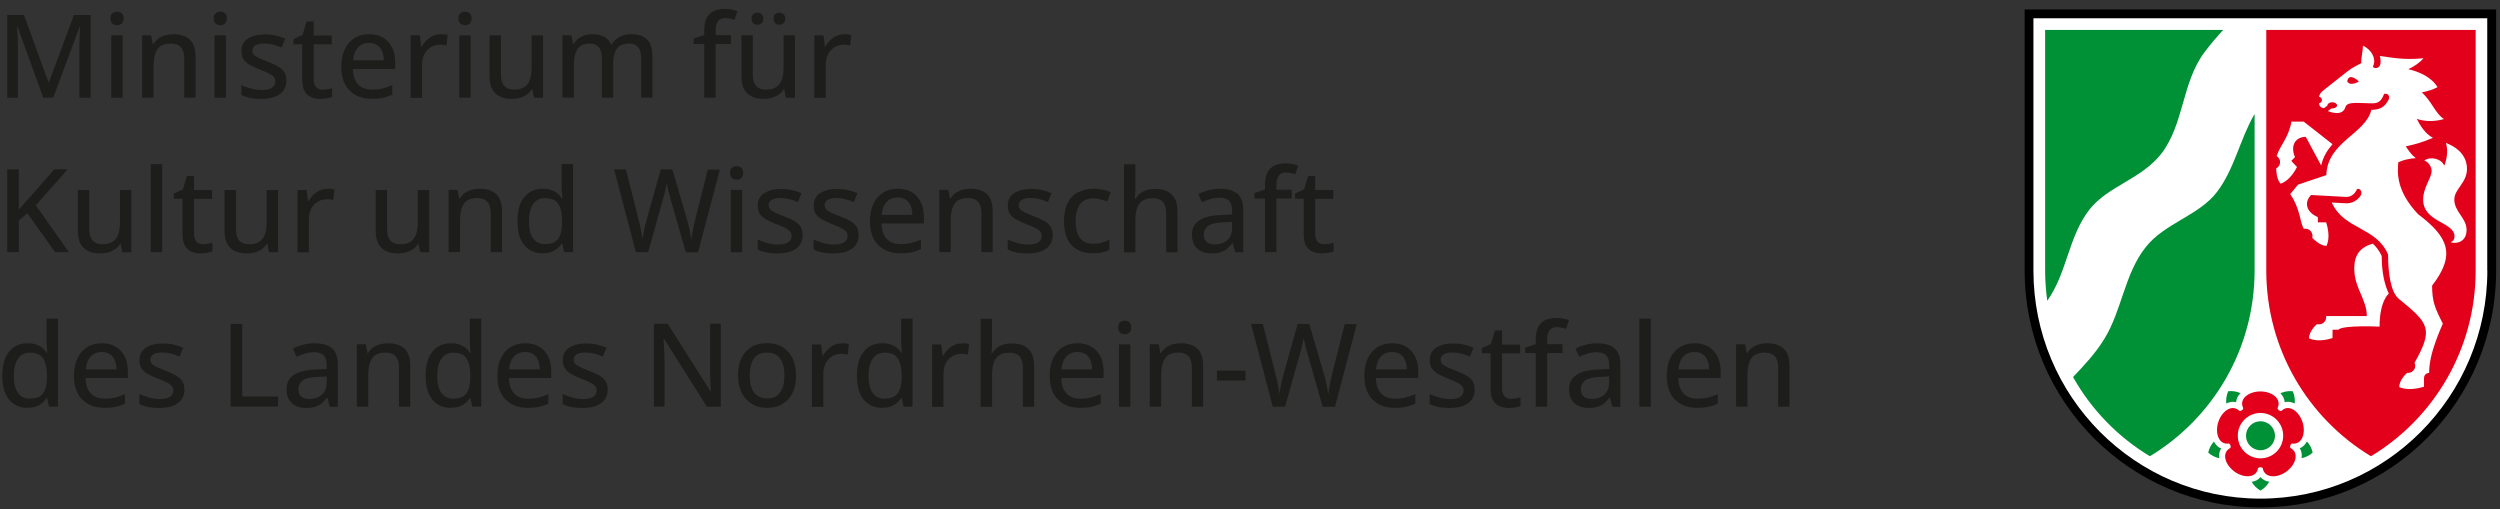 <?xml version="1.0" encoding="UTF-8"?>
<svg xmlns="http://www.w3.org/2000/svg" version="1.1" viewBox="0 0 258.86 52.75">
  <rect x="0" y="0" width="258.86" height="52.75" fill="#333333" stroke="none"/>
  <!-- Generator: Adobe Illustrator 30.0.0, SVG Export Plug-In . SVG Version: 2.1.1 Build 123)  -->
  <defs>
    <style>
      .st0 {
        fill: #009036;
      }

      .st1 {
        fill: #fff;
      }

      .st1, .st2, .st3, .st4, .st5 {
        fill-rule: evenodd;
      }

      .st6 {
        display: none;
      }

      .st7 {
        fill: #1d1d1b;
      }

      .st2 {
        fill: #b2b2b2;
      }

      .st4 {
        fill: #e2001a;
      }

      .st5 {
        fill: #d9d9d9;
      }
    </style>
  </defs>
  <g id="Schutzzone" class="st6">
    <path class="st2" d="M185.28.98v51.56h0c13.48,0,24.41-10.98,24.41-24.53V.98h-24.41Z"/>
    <path class="st5" d="M209.72-24.84v1.32c0,13.51,10.9,24.46,24.34,24.46s24.34-10.95,24.34-24.46v-1.32h-48.67Z"/>
    <path class="st5" d="M284.24,2.42h-1.32c-13.51,0-24.46,10.9-24.46,24.34s10.95,24.34,24.46,24.34h1.32V2.42Z"/>
    <path class="st5" d="M258.39,78.36v-1.32c0-13.51-10.9-24.46-24.34-24.46s-24.34,10.95-24.34,24.46v1.32h48.67Z"/>
  </g>
  <g id="Ebene_1">
    <g>
      <path class="st1" d="M234.06,52.3c-13.34,0-24.16-10.88-24.16-24.29V1.22h48.33v26.79c0,13.41-10.82,24.29-24.16,24.29"/>
      <path class="st3" d="M257.55,28.01c0,13.05-10.53,23.62-23.5,23.62s-23.5-10.57-23.5-23.62V1.89h46.99v26.12ZM258.46.98v27.03c0,13.55-10.93,24.53-24.41,24.53s-24.41-10.99-24.41-24.53V.98h48.81Z"/>
      <path class="st0" d="M233.45,11.81v16.2c0,8.17-4.35,15.31-10.84,19.23-3.31-1.99-6.06-4.82-7.96-8.2,1.18-1.23,2.33-2.47,3.23-3.93,1.83-2.97,2.1-6.73,4.27-9.49,2.01-2.56,5.55-3.27,7.44-5.79,1.8-2.4,2.35-5.44,3.85-8.01M211.77,3.1h18.43c-.69.75-1.35,1.52-1.96,2.34-2.32,3.1-2.1,7.43-4.44,10.46-2.05,2.65-5.53,3.35-7.45,5.8-2.18,2.78-2.32,6.59-4.37,9.44-.14-1.02-.22-2.06-.22-3.13V3.1ZM234.06,46.62c-.83,0-1.5-.67-1.5-1.5s.67-1.5,1.5-1.5,1.5.67,1.5,1.5-.67,1.5-1.5,1.5M238.87,45.71c.3.32.5.72.59,1.15-.32.3-.72.5-1.15.58.06-.36.02-.71-.18-1.02.33-.14.58-.4.74-.71M236.12,40.72c.4-.18.84-.26,1.28-.21.18.4.25.84.2,1.27-.32-.16-.67-.23-1.03-.14-.03-.36-.2-.67-.45-.93M230.52,41.79c-.05-.44.02-.88.2-1.28.44-.05.88.02,1.27.2-.26.25-.43.56-.45.93-.35-.09-.7-.02-1.02.14M229.8,47.45c-.43-.09-.83-.29-1.15-.58.09-.43.29-.83.59-1.15.16.32.4.58.74.72-.19.31-.24.66-.18,1.01M234.97,49.88c-.22.38-.53.7-.91.92-.38-.22-.7-.53-.91-.91.35-.05.68-.2.91-.49.23.28.55.43.91.48"/>
      <path class="st4" d="M236.41,45.11c0,1.3-1.05,2.35-2.35,2.35s-2.35-1.05-2.35-2.35,1.05-2.35,2.35-2.35,2.35,1.05,2.35,2.35M231.36,48.82c-.99-.72-1.36-1.96-.41-2.44.06-.17,0-.36-.15-.46-1.05.17-1.48-1.05-1.11-2.22.38-1.16,1.45-1.9,2.2-1.14.18,0,.35-.11.39-.29-.49-.95.55-1.74,1.77-1.74s2.25.79,1.77,1.74c.05.17.21.29.39.29.75-.76,1.82-.02,2.2,1.14.38,1.16-.06,2.39-1.11,2.22-.15.1-.21.29-.15.46.95.48.58,1.73-.41,2.45-.99.72-2.29.68-2.45-.37-.14-.11-.34-.11-.48,0-.16,1.05-1.46,1.08-2.45.37M240.84,32.73h4.23c0-1.74-1.3-2.89-1.3-4.93,0-1.33.52-2.17,1.92-2.57.35.31.66.72.92,1.27.01,1.79.31,3.01.74,3.9,0,0-.96.73-.96,3.42,0,0-3.82-.18-4.27.32h-.6v.86c-.94.31-1.82.32-2.44.03,0-.77.82-1.46.82-1.46.09,0,.16.01.23.01.4,0,.73-.33.73-.73,0-.04,0-.09-.01-.13M236.15,19.02c-.45-.45-.46-1.42-.46-1.59.06-.03.13-.08.18-.13.29-.29.29-.75,0-1.03-.04-.04-.09-.08-.14-.11.41-1.21,1.21-1.84,1.54-3.57h1.26l2.99,2.34c-.53.6-.97,1.3-1.18,2.2l-1.59-2.96c-1.02,0-1.65.84-1.12,2.1l-.38.39.59.63c-.44.88-1.03,1.49-1.68,1.73M248.43,40.07c0-.75.74-1.4.81-1.46.04,0,.07,0,.11,0,.4,0,.73-.33.73-.73,0-.11-.02-.21-.07-.31,2-3.57,1.47-4.09-1.63-6.63-.85-.69-1.11-2.72-1.11-4.59-1.23-2.88-4.57-2.55-5.83-5.38l1.46.08c.75.04,1.27-.41,1.52-.78.23-.35,0-.82-.37-.69-.17.47-.63.84-1.13.81l-3.62-.2c-.72.72-.56,1.75.7,2.29v.54h.86c.31.98.32,1.85.03,2.44-.69,0-1.46-.82-1.46-.82,0-.09.01-.16.01-.23,0-.4-.33-.73-.73-.73-.06,0-.11,0-.16.02-.41-.65-.35-2.05-1.41-3.6l.8-.98,2.94-.99c.09-3.45,4.05-4.24,4.66-6.76.85,0,1.38-.25,1.79-1.06.11-.21.06-.7-.47-.59-.3.84-.69.98-1.24.98-1.43,0-2.58-.24-2.77.4-.32,1.07-1.81.4-1.81.4l.36-.27s.06,0,.09,0c.27,0,.5-.15.5-.32s-.22-.32-.5-.32-.5.15-.5.32c0,0,0,.02,0,.03l-.34.25c-.44,0-.52-.35-.53-.51.17,0,.3-.14.3-.32s-.13-.32-.29-.32c0-.13.08-.4.4-.65l2.54-2.01c.37-.29,1.1-.69,1.43-.85-.04-.55.17-1.28.17-1.8,0,0,.75.32,1.05,1.05.22.54.08.87-.02,1.13.14.22.71.22.78-.34.03-.22.02-.48-.06-.77.99.11,2.38.45,4.52.23-.43.5-.99.86-1.58,1.13,1.06.25,2.38.78,3.03,1.87-.51.26-1.07.43-1.63.54,1.02.89,1.42,2.22,2.3,2.76-1.13.31-2.07.23-2.81-.02.35.73.91,1.57,1.66,1.96-1.03.46-2.03.73-2.8.88.24.4.6.9,1.03,1.23-.8.03-1.44.25-1.81.42-.07.93-.32,2.87,2.04,5.37,3.15,2.38,3.94,4.19,1.46,7.4,0,1.63.27,2.28,1.11,3.94-.07.16-.42.94-.76,1.9-.38,1.05-.66,2.19-.66,3.2,0,0-.53,0-.53.57v.86c-.98.31-1.98.32-2.56.04M243.04,8.43c.34.57,1.21,0,1.21,0,0,0-1.05-1-1.21,0M255.44,17.49c0,1.45-1.31,2.08-1.31,3.17,0,1.28,1.27,1.91,1.27,3.14s-1.01,1.5-1.66,1.28c0,0,.41-.1.41-.6,0-1.52-3.25-1.44-3.25-3.82,0-1.25.88-2.24.88-2.97,0-.37-.28-.9-.76-1.07.67-.47,1.78-.18,2.07.54.23-.6.44-1.5.17-2.36,1.53.59,2.18,1.58,2.18,2.69h0ZM234.66,3.1h21.68v24.91c0,8.17-4.35,15.32-10.84,19.23-6.49-3.91-10.84-11.06-10.84-19.23V3.1Z"/>
    </g>
    <g>
      <path class="st7" d="M4.48,10.11L1.81,2.75h-.05c.01.16.02.37.04.62s.03.53.04.82.01.58.01.87v5.06H.75V1.55h1.73l2.54,6.98h.04L7.66,1.55h1.72v8.57h-1.16v-5.13c0-.26,0-.53.01-.81s.02-.54.03-.8.03-.46.04-.62h-.05l-2.74,7.35h-1.03Z"/>
      <path class="st7" d="M12.12,1.21c.19,0,.35.05.48.16s.2.29.2.53-.07.42-.2.54-.3.17-.48.17-.35-.06-.48-.17-.2-.29-.2-.54.07-.42.2-.53.29-.16.48-.16ZM12.7,3.66v6.46h-1.18V3.66h1.18Z"/>
      <path class="st7" d="M17.93,3.54c.75,0,1.32.19,1.72.56s.6.98.6,1.8v4.21h-1.17v-4.05c0-.52-.11-.9-.34-1.16s-.57-.39-1.04-.39c-.67,0-1.14.2-1.4.59s-.4.97-.4,1.72v3.29h-1.18V3.66h.93l.17.91h.06c.14-.23.31-.42.52-.57s.45-.27.71-.34.53-.11.82-.11Z"/>
      <path class="st7" d="M22.81,1.21c.19,0,.35.05.48.16s.2.29.2.53-.07.42-.2.54-.3.17-.48.17-.35-.06-.48-.17-.2-.29-.2-.54.07-.42.2-.53.29-.16.48-.16ZM23.39,3.66v6.46h-1.18V3.66h1.18Z"/>
      <path class="st7" d="M29.66,8.31c0,.42-.1.77-.31,1.06s-.5.5-.89.65-.86.22-1.41.22c-.45,0-.84-.03-1.17-.1s-.62-.17-.89-.3v-1.04c.29.14.62.26.99.36s.74.16,1.1.16c.5,0,.87-.08,1.09-.24s.34-.38.34-.65c0-.16-.04-.3-.13-.42s-.25-.25-.47-.37-.55-.26-.96-.42c-.41-.16-.76-.32-1.05-.48s-.51-.35-.67-.58-.23-.52-.23-.88c0-.56.22-.99.67-1.28s1.04-.44,1.77-.44c.39,0,.76.04,1.1.12s.68.19.99.33l-.38.91c-.28-.12-.57-.22-.87-.3s-.6-.12-.91-.12c-.4,0-.71.06-.92.19s-.32.31-.32.53c0,.18.05.32.15.44s.27.23.5.34.55.24.95.4c.39.15.74.3,1.02.46s.51.36.67.59.23.53.23.88Z"/>
      <path class="st7" d="M33.43,9.28c.17,0,.34-.01.51-.04s.32-.07.45-.11v.9c-.13.06-.31.11-.53.15s-.45.06-.68.06c-.35,0-.67-.06-.96-.18s-.51-.33-.68-.62-.25-.7-.25-1.22v-3.64h-.9v-.54l.94-.43.42-1.39h.73v1.46h1.87v.91h-1.87v3.63c0,.36.09.63.26.81s.41.27.7.27Z"/>
      <path class="st7" d="M38.22,3.54c.56,0,1.04.12,1.45.36s.71.58.93,1.02.32.95.32,1.55v.67h-4.38c.01.69.19,1.22.53,1.59s.83.55,1.45.55c.41,0,.78-.04,1.1-.12s.65-.19,1-.35v.99c-.32.15-.65.26-.98.33s-.72.1-1.17.1c-.62,0-1.17-.12-1.64-.38s-.84-.62-1.1-1.11-.39-1.09-.39-1.81.12-1.32.36-1.83.57-.89,1.01-1.16.94-.4,1.53-.4ZM38.22,4.45c-.48,0-.86.16-1.15.47s-.46.75-.51,1.33h3.18c0-.36-.06-.67-.17-.94s-.27-.48-.5-.63-.5-.23-.85-.23Z"/>
      <path class="st7" d="M45.62,3.54c.12,0,.24,0,.38.02s.25.03.35.05l-.12,1.1c-.09-.02-.2-.04-.33-.06s-.24-.02-.34-.02c-.25,0-.49.05-.71.14s-.43.23-.6.41-.31.39-.4.65-.15.55-.15.88v3.42h-1.18V3.66h.95l.14,1.17h.05c.13-.23.29-.45.48-.64s.41-.35.66-.47.52-.17.82-.17Z"/>
      <path class="st7" d="M48.15,1.21c.19,0,.35.05.48.16s.2.29.2.53-.07.42-.2.54-.3.17-.48.17-.35-.06-.48-.17-.2-.29-.2-.54.07-.42.2-.53.29-.16.48-.16ZM48.73,3.66v6.46h-1.18V3.66h1.18Z"/>
      <path class="st7" d="M56.23,3.66v6.46h-.94l-.16-.88h-.06c-.13.22-.3.41-.52.56s-.45.26-.71.33-.54.11-.83.11c-.5,0-.92-.08-1.26-.25s-.61-.42-.79-.76-.27-.79-.27-1.34V3.66h1.18v4.06c0,.52.11.91.34,1.17s.57.39,1.03.39.81-.09,1.07-.27.45-.44.57-.78.17-.76.17-1.26v-3.31h1.18Z"/>
      <path class="st7" d="M65.39,3.54c.71,0,1.25.19,1.62.56s.55.97.55,1.79v4.22h-1.17v-4.08c0-.51-.1-.89-.31-1.14s-.52-.38-.93-.38c-.59,0-1.01.18-1.27.53s-.39.87-.39,1.56v3.52h-1.17v-4.08c0-.34-.05-.62-.14-.85s-.23-.39-.42-.51-.42-.17-.7-.17c-.4,0-.72.09-.96.26s-.41.43-.52.77-.16.76-.16,1.25v3.32h-1.18V3.66h.93l.17.89h.06c.13-.22.29-.41.49-.56s.42-.26.66-.34.5-.11.77-.11c.48,0,.89.09,1.22.26s.58.44.73.8h.08c.21-.36.49-.63.86-.81s.76-.26,1.18-.26Z"/>
      <path class="st7" d="M75.69,4.56h-1.59v5.55h-1.18v-5.55h-1.1v-.57l1.1-.36v-.45c0-.54.08-.98.25-1.31s.41-.57.72-.72.7-.23,1.15-.23c.27,0,.52.02.74.07s.42.1.58.16l-.3.9c-.13-.04-.28-.08-.45-.12s-.34-.06-.52-.06c-.34,0-.59.11-.75.33s-.24.55-.24.99v.45h1.59v.91Z"/>
      <path class="st7" d="M82.31,3.66v6.46h-.94l-.16-.88h-.06c-.13.22-.3.41-.52.56s-.45.26-.71.33-.54.11-.83.11c-.5,0-.92-.08-1.26-.25s-.61-.42-.79-.76-.27-.79-.27-1.34V3.66h1.18v4.06c0,.52.11.91.34,1.17s.57.39,1.03.39.81-.09,1.07-.27.45-.44.57-.78.17-.76.17-1.26v-3.31h1.18ZM77.82,1.93c0-.21.06-.37.18-.47s.26-.15.43-.15.31.05.43.15.18.26.18.47-.06.37-.18.47-.26.16-.43.16-.31-.05-.43-.16-.18-.26-.18-.47ZM80.1,1.93c0-.21.06-.37.17-.47s.26-.15.42-.15.31.05.43.15.18.26.18.47-.06.37-.18.47-.27.16-.43.16-.31-.05-.42-.16-.17-.26-.17-.47Z"/>
      <path class="st7" d="M87.42,3.54c.12,0,.24,0,.38.02s.25.03.35.05l-.12,1.1c-.09-.02-.2-.04-.33-.06s-.24-.02-.34-.02c-.25,0-.49.05-.71.14s-.43.23-.6.41-.31.39-.4.65-.15.55-.15.88v3.42h-1.18V3.66h.95l.14,1.17h.05c.13-.23.29-.45.48-.64s.41-.35.66-.47.52-.17.82-.17Z"/>
      <path class="st7" d="M7.11,26.11h-1.4l-2.88-4.03-.88.75v3.28H.75v-8.57h1.2v4.18c.2-.23.4-.47.61-.7s.41-.46.61-.7l2.46-2.79h1.38l-3.3,3.73,3.41,4.83Z"/>
      <path class="st7" d="M13.6,19.66v6.46h-.94l-.16-.88h-.06c-.13.22-.3.41-.52.56s-.45.26-.71.33-.54.11-.83.11c-.5,0-.92-.08-1.26-.25s-.61-.42-.79-.76-.27-.79-.27-1.34v-4.22h1.18v4.06c0,.52.11.91.34,1.17s.57.39,1.03.39.81-.09,1.07-.27.45-.44.57-.78.17-.76.17-1.26v-3.31h1.18Z"/>
      <path class="st7" d="M16.79,26.11h-1.18v-9.12h1.18v9.12Z"/>
      <path class="st7" d="M21.04,25.28c.17,0,.34-.01.51-.04s.32-.07.45-.11v.9c-.13.06-.31.11-.53.15s-.45.06-.68.06c-.35,0-.67-.06-.96-.18s-.51-.33-.68-.62-.25-.7-.25-1.22v-3.64h-.9v-.54l.94-.43.42-1.39h.73v1.46h1.87v.91h-1.87v3.63c0,.36.09.63.26.81s.41.27.7.27Z"/>
      <path class="st7" d="M28.79,19.66v6.46h-.94l-.16-.88h-.06c-.13.22-.3.41-.52.56s-.45.26-.71.33-.54.11-.83.11c-.5,0-.92-.08-1.26-.25s-.61-.42-.79-.76-.27-.79-.27-1.34v-4.22h1.18v4.06c0,.52.11.91.34,1.17s.57.39,1.03.39.81-.09,1.07-.27.45-.44.57-.78.17-.76.17-1.26v-3.31h1.18Z"/>
      <path class="st7" d="M33.9,19.54c.12,0,.24,0,.38.02s.25.03.35.05l-.12,1.1c-.09-.02-.2-.04-.33-.06s-.24-.02-.34-.02c-.25,0-.49.05-.71.14s-.43.23-.6.41-.31.39-.4.65-.15.55-.15.88v3.42h-1.18v-6.46h.95l.14,1.17h.05c.13-.23.29-.45.48-.64s.41-.35.66-.47.52-.17.82-.17Z"/>
      <path class="st7" d="M44.44,19.66v6.46h-.94l-.16-.88h-.06c-.13.22-.3.41-.52.56s-.45.26-.71.33-.54.11-.83.11c-.5,0-.92-.08-1.26-.25s-.61-.42-.79-.76-.27-.79-.27-1.34v-4.22h1.18v4.06c0,.52.11.91.34,1.17s.57.39,1.03.39.81-.09,1.07-.27.45-.44.57-.78.17-.76.17-1.26v-3.31h1.18Z"/>
      <path class="st7" d="M49.66,19.54c.75,0,1.32.19,1.72.56s.6.98.6,1.8v4.21h-1.17v-4.05c0-.52-.11-.9-.34-1.16s-.57-.39-1.04-.39c-.67,0-1.14.2-1.4.59s-.4.97-.4,1.72v3.29h-1.18v-6.46h.93l.17.91h.06c.14-.23.31-.42.52-.57s.45-.27.71-.34.53-.11.82-.11Z"/>
      <path class="st7" d="M56.18,26.23c-.79,0-1.42-.28-1.89-.84s-.71-1.39-.71-2.48.24-1.95.72-2.52,1.11-.85,1.91-.85c.33,0,.62.04.87.13s.47.21.65.36.33.32.45.5h.07c-.02-.12-.04-.29-.06-.51s-.03-.41-.03-.57v-2.46h1.18v9.12h-.93l-.19-.9h-.05c-.12.19-.27.36-.45.51s-.4.28-.65.37-.55.13-.89.13ZM56.45,25.27c.64,0,1.09-.18,1.35-.55s.4-.91.4-1.63v-.18c0-.77-.13-1.36-.38-1.77s-.71-.62-1.39-.62c-.55,0-.96.21-1.24.64s-.42,1.02-.42,1.78.14,1.33.42,1.73.69.61,1.25.61Z"/>
      <path class="st7" d="M74.54,17.55l-2.26,8.57h-1.27l-1.56-5.45c-.04-.14-.09-.3-.13-.47s-.08-.33-.13-.5-.08-.32-.1-.45-.05-.23-.06-.3c0,.07-.02.17-.05.3s-.06.28-.09.44-.07.33-.12.5-.09.33-.13.48l-1.53,5.44h-1.27l-2.25-8.57h1.22l1.31,5.2c.04.17.08.35.13.52s.08.36.11.53.07.35.09.52.05.32.08.47c.02-.15.04-.32.08-.49s.07-.35.1-.53.08-.36.12-.53.09-.34.13-.5l1.46-5.19h1.2l1.52,5.21c.05.16.09.34.14.52s.09.36.12.54.07.35.1.52.06.32.08.46c.03-.2.06-.41.1-.63s.09-.46.14-.7.11-.48.16-.71l1.31-5.19h1.23Z"/>
      <path class="st7" d="M76.27,17.21c.19,0,.35.05.48.16s.2.29.2.53-.07.42-.2.54-.3.17-.48.17-.35-.06-.48-.17-.2-.29-.2-.54.07-.42.2-.53.29-.16.48-.16ZM76.85,19.66v6.46h-1.18v-6.46h1.18Z"/>
      <path class="st7" d="M83.12,24.31c0,.42-.1.77-.31,1.06s-.5.5-.89.65-.86.22-1.41.22c-.45,0-.84-.03-1.17-.1s-.62-.17-.89-.3v-1.04c.29.14.62.26.99.36s.74.16,1.1.16c.5,0,.87-.08,1.09-.24s.34-.38.34-.65c0-.16-.04-.3-.13-.42s-.25-.25-.47-.37-.55-.26-.96-.42c-.41-.16-.76-.32-1.05-.48s-.51-.35-.67-.58-.23-.52-.23-.88c0-.56.22-.99.67-1.28s1.04-.44,1.77-.44c.39,0,.76.04,1.1.12s.68.19.99.33l-.38.91c-.28-.12-.57-.22-.87-.3s-.6-.12-.91-.12c-.4,0-.71.06-.92.19s-.32.31-.32.53c0,.18.05.32.15.44s.27.23.5.34.55.24.95.4c.39.15.74.3,1.02.46s.51.36.67.59.23.53.23.88Z"/>
      <path class="st7" d="M88.91,24.31c0,.42-.1.77-.31,1.06s-.5.5-.89.65-.86.22-1.41.22c-.45,0-.84-.03-1.17-.1s-.62-.17-.89-.3v-1.04c.29.14.62.26.99.36s.74.16,1.1.16c.5,0,.87-.08,1.09-.24s.34-.38.34-.65c0-.16-.04-.3-.13-.42s-.25-.25-.47-.37-.55-.26-.96-.42c-.41-.16-.76-.32-1.05-.48s-.51-.35-.67-.58-.23-.52-.23-.88c0-.56.22-.99.67-1.28s1.04-.44,1.77-.44c.39,0,.76.04,1.1.12s.68.19.99.33l-.38.91c-.28-.12-.57-.22-.87-.3s-.6-.12-.91-.12c-.4,0-.71.06-.92.19s-.32.31-.32.53c0,.18.05.32.15.44s.27.23.5.34.55.24.95.4c.39.15.74.3,1.02.46s.51.36.67.59.23.53.23.88Z"/>
      <path class="st7" d="M92.96,19.54c.56,0,1.04.12,1.45.36s.71.58.93,1.02.32.95.32,1.55v.67h-4.38c.01.69.19,1.22.53,1.59s.83.55,1.45.55c.41,0,.78-.04,1.1-.12s.65-.19,1-.35v.99c-.32.15-.65.26-.98.33s-.72.1-1.17.1c-.62,0-1.17-.12-1.64-.38s-.84-.62-1.1-1.11-.39-1.09-.39-1.81.12-1.32.36-1.83.57-.89,1.01-1.16.94-.4,1.53-.4ZM92.95,20.45c-.48,0-.86.16-1.15.47s-.46.75-.51,1.33h3.18c0-.36-.06-.67-.17-.94s-.27-.48-.5-.63-.5-.23-.85-.23Z"/>
      <path class="st7" d="M100.47,19.54c.75,0,1.32.19,1.72.56s.6.98.6,1.8v4.21h-1.17v-4.05c0-.52-.11-.9-.34-1.16s-.57-.39-1.04-.39c-.67,0-1.14.2-1.4.59s-.4.97-.4,1.72v3.29h-1.18v-6.46h.93l.17.91h.06c.14-.23.31-.42.52-.57s.45-.27.71-.34.53-.11.82-.11Z"/>
      <path class="st7" d="M109.01,24.31c0,.42-.1.77-.31,1.06s-.5.5-.89.65-.86.22-1.41.22c-.45,0-.84-.03-1.17-.1s-.62-.17-.89-.3v-1.04c.29.14.62.26.99.36s.74.16,1.1.16c.5,0,.87-.08,1.09-.24.22-.16.34-.38.34-.65,0-.16-.04-.3-.13-.42s-.25-.25-.47-.37-.55-.26-.96-.42c-.41-.16-.76-.32-1.05-.48s-.51-.35-.67-.58-.23-.52-.23-.88c0-.56.22-.99.67-1.28s1.04-.44,1.77-.44c.39,0,.76.04,1.1.12s.68.19.99.33l-.38.91c-.28-.12-.57-.22-.87-.3s-.6-.12-.91-.12c-.4,0-.71.06-.92.19s-.32.31-.32.53c0,.18.05.32.15.44s.27.23.5.34.55.24.95.4c.39.15.74.3,1.02.46s.51.36.67.59.23.53.23.88Z"/>
      <path class="st7" d="M113.13,26.23c-.59,0-1.11-.12-1.56-.36s-.79-.6-1.03-1.09-.37-1.11-.37-1.86.13-1.42.39-1.92.62-.87,1.09-1.1.99-.36,1.59-.36c.35,0,.68.04.99.11s.56.16.77.26l-.35.96c-.22-.09-.45-.16-.71-.23s-.49-.1-.72-.1c-.41,0-.76.09-1.03.27s-.48.45-.61.8-.21.79-.21,1.3.07.92.2,1.27.33.61.6.79.59.27.99.27c.35,0,.66-.04.94-.12s.53-.18.77-.3v1.04c-.23.12-.48.22-.75.28s-.6.09-.99.09Z"/>
      <path class="st7" d="M117.56,17v2.51c0,.2,0,.39-.02.59s-.03.35-.04.48h.07c.14-.23.31-.42.51-.57s.43-.26.69-.34.53-.11.81-.11c.5,0,.93.08,1.28.25s.61.42.79.76.27.79.27,1.34v4.21h-1.17v-4.05c0-.52-.11-.9-.34-1.16s-.57-.39-1.04-.39-.8.09-1.07.27-.46.44-.57.78-.17.77-.17,1.27v3.29h-1.18v-9.12h1.18Z"/>
      <path class="st7" d="M126.35,19.55c.8,0,1.39.18,1.79.53s.59.91.59,1.67v4.37h-.84l-.23-.94h-.05c-.18.23-.37.43-.56.59s-.42.27-.68.35-.57.12-.93.12c-.39,0-.74-.07-1.04-.21s-.54-.35-.72-.64-.26-.64-.26-1.08c0-.66.25-1.15.76-1.49s1.27-.53,2.29-.56l1.11-.05v-.36c0-.5-.11-.86-.34-1.07s-.54-.31-.94-.31c-.33,0-.65.05-.96.14s-.6.21-.88.34l-.38-.86c.3-.16.65-.29,1.04-.39s.8-.16,1.22-.16ZM127.57,22.98l-.9.04c-.75.03-1.27.15-1.57.37s-.45.53-.45.92c0,.34.1.6.31.76s.48.24.82.24c.52,0,.95-.15,1.29-.44s.51-.73.51-1.31v-.58Z"/>
      <path class="st7" d="M133.75,20.56h-1.59v5.55h-1.18v-5.55h-1.1v-.57l1.1-.36v-.45c0-.54.08-.98.25-1.31s.41-.57.72-.72.7-.23,1.15-.23c.27,0,.52.02.74.07s.42.1.58.16l-.3.9c-.13-.04-.28-.08-.45-.12s-.34-.06-.52-.06c-.34,0-.59.11-.75.33s-.24.55-.24.99v.45h1.59v.91Z"/>
      <path class="st7" d="M137.13,25.28c.17,0,.34-.01.51-.04s.32-.07.45-.11v.9c-.13.06-.31.11-.53.15s-.45.06-.68.06c-.35,0-.67-.06-.96-.18s-.51-.33-.68-.62-.25-.7-.25-1.22v-3.64h-.9v-.54l.94-.43.42-1.39h.73v1.46h1.87v.91h-1.87v3.63c0,.36.09.63.26.81s.41.27.7.27Z"/>
      <path class="st7" d="M2.84,42.23c-.79,0-1.42-.28-1.89-.84s-.71-1.39-.71-2.48.24-1.95.72-2.52,1.11-.85,1.91-.85c.33,0,.62.04.87.13s.47.21.65.36.33.32.45.5h.07c-.02-.12-.04-.29-.06-.51s-.03-.41-.03-.57v-2.46h1.18v9.12h-.93l-.19-.9h-.05c-.12.19-.27.36-.45.51s-.4.28-.65.37-.55.13-.89.13ZM3.11,41.27c.64,0,1.09-.18,1.35-.55s.4-.91.4-1.63v-.18c0-.77-.13-1.36-.38-1.77s-.71-.62-1.39-.62c-.55,0-.96.21-1.24.64s-.42,1.02-.42,1.78.14,1.33.42,1.73.69.61,1.25.61Z"/>
      <path class="st7" d="M10.54,35.54c.56,0,1.04.12,1.45.36s.71.58.93,1.02.32.95.32,1.55v.67h-4.38c.01.69.19,1.22.53,1.59s.83.55,1.45.55c.41,0,.78-.04,1.1-.12s.65-.19,1-.35v.99c-.32.15-.65.26-.98.33s-.72.1-1.17.1c-.62,0-1.17-.12-1.64-.38s-.84-.62-1.1-1.11-.39-1.09-.39-1.81.12-1.32.36-1.83.57-.89,1.01-1.16.94-.4,1.53-.4ZM10.54,36.45c-.48,0-.86.16-1.15.47s-.46.75-.51,1.33h3.18c0-.36-.06-.67-.17-.94s-.27-.48-.5-.63-.5-.23-.85-.23Z"/>
      <path class="st7" d="M19.1,40.31c0,.42-.1.77-.31,1.06s-.5.5-.89.65-.86.22-1.41.22c-.45,0-.84-.03-1.17-.1s-.62-.17-.89-.3v-1.04c.29.14.62.26.99.36s.74.16,1.1.16c.5,0,.87-.08,1.09-.24s.34-.38.34-.65c0-.16-.04-.3-.13-.42s-.25-.25-.47-.37-.55-.26-.96-.42c-.41-.16-.76-.32-1.05-.48s-.51-.35-.67-.58-.23-.52-.23-.88c0-.56.22-.99.67-1.28s1.04-.44,1.77-.44c.39,0,.76.04,1.1.12s.68.19.99.33l-.38.91c-.28-.12-.57-.22-.87-.3s-.6-.12-.91-.12c-.4,0-.71.06-.92.19s-.32.31-.32.53c0,.18.05.32.15.44s.27.23.5.34.55.24.95.4c.39.15.74.3,1.02.46s.51.36.67.59.23.53.23.88Z"/>
      <path class="st7" d="M23.88,42.11v-8.57h1.2v7.52h3.72v1.04h-4.92Z"/>
      <path class="st7" d="M32.6,35.55c.8,0,1.39.18,1.79.53s.59.91.59,1.67v4.37h-.84l-.23-.94h-.05c-.18.23-.37.43-.56.59s-.42.27-.68.35-.57.12-.93.12c-.39,0-.74-.07-1.04-.21s-.54-.35-.72-.64-.26-.64-.26-1.08c0-.66.25-1.15.76-1.49s1.27-.53,2.29-.56l1.11-.05v-.36c0-.5-.11-.86-.34-1.07s-.54-.31-.94-.31c-.33,0-.65.05-.96.14s-.6.21-.88.34l-.38-.86c.3-.16.65-.29,1.04-.39s.8-.16,1.22-.16ZM33.82,38.98l-.9.04c-.75.03-1.27.15-1.57.37s-.45.53-.45.92c0,.34.1.6.31.76s.48.24.82.24c.52,0,.95-.15,1.29-.44s.51-.73.51-1.31v-.58Z"/>
      <path class="st7" d="M40.16,35.54c.75,0,1.32.19,1.72.56s.6.98.6,1.8v4.21h-1.17v-4.05c0-.52-.11-.9-.34-1.16s-.57-.39-1.04-.39c-.67,0-1.14.2-1.4.59s-.4.97-.4,1.72v3.29h-1.18v-6.46h.93l.17.91h.06c.14-.23.31-.42.52-.57s.45-.27.71-.34.53-.11.82-.11Z"/>
      <path class="st7" d="M46.67,42.23c-.79,0-1.42-.28-1.89-.84s-.71-1.39-.71-2.48.24-1.95.72-2.52,1.11-.85,1.91-.85c.33,0,.62.04.87.13s.47.21.65.36.33.32.45.5h.07c-.02-.12-.04-.29-.06-.51s-.03-.41-.03-.57v-2.46h1.18v9.12h-.93l-.19-.9h-.05c-.12.19-.27.36-.45.51s-.4.28-.65.37-.55.13-.89.13ZM46.95,41.27c.64,0,1.09-.18,1.35-.55s.4-.91.4-1.63v-.18c0-.77-.13-1.36-.38-1.77s-.71-.62-1.39-.62c-.55,0-.96.21-1.24.64s-.42,1.02-.42,1.78.14,1.33.42,1.73.69.61,1.25.61Z"/>
      <path class="st7" d="M54.38,35.54c.56,0,1.04.12,1.45.36s.71.58.93,1.02.32.95.32,1.55v.67h-4.38c.01.69.19,1.22.53,1.59s.83.55,1.45.55c.41,0,.78-.04,1.1-.12s.65-.19,1-.35v.99c-.32.15-.65.26-.98.33s-.72.1-1.17.1c-.62,0-1.17-.12-1.64-.38s-.84-.62-1.1-1.11-.39-1.09-.39-1.81.12-1.32.36-1.83.57-.89,1.01-1.16.94-.4,1.53-.4ZM54.37,36.45c-.48,0-.86.16-1.15.47s-.46.75-.51,1.33h3.18c0-.36-.06-.67-.17-.94s-.27-.48-.5-.63-.5-.23-.85-.23Z"/>
      <path class="st7" d="M62.93,40.31c0,.42-.1.77-.31,1.06s-.5.5-.89.65-.86.22-1.41.22c-.45,0-.84-.03-1.17-.1s-.62-.17-.89-.3v-1.04c.29.14.62.26.99.36s.74.16,1.1.16c.5,0,.87-.08,1.09-.24s.34-.38.34-.65c0-.16-.04-.3-.13-.42s-.25-.25-.47-.37-.55-.26-.96-.42c-.41-.16-.76-.32-1.05-.48s-.51-.35-.67-.58-.23-.52-.23-.88c0-.56.22-.99.67-1.28s1.04-.44,1.77-.44c.39,0,.76.04,1.1.12s.68.19.99.33l-.38.91c-.28-.12-.57-.22-.87-.3s-.6-.12-.91-.12c-.4,0-.71.06-.92.19s-.32.31-.32.53c0,.18.05.32.15.44s.27.23.5.34.55.24.95.4c.39.15.74.3,1.02.46s.51.36.67.59.23.53.23.88Z"/>
      <path class="st7" d="M74.64,42.11h-1.44l-4.44-7.02h-.05c.01.21.03.44.04.69s.03.52.04.79c0,.28.02.55.02.83v4.7h-1.1v-8.57h1.43l4.42,6.98h.04c0-.17-.02-.38-.03-.64s-.02-.52-.03-.81-.01-.55-.01-.81v-4.73h1.11v8.57Z"/>
      <path class="st7" d="M82.43,38.87c0,.53-.07,1-.21,1.42s-.34.77-.6,1.05-.58.51-.95.66-.79.23-1.26.23c-.44,0-.84-.08-1.2-.23s-.68-.37-.95-.66-.47-.64-.62-1.05-.22-.89-.22-1.42c0-.71.12-1.31.36-1.81s.59-.88,1.04-1.14.99-.39,1.61-.39,1.12.13,1.56.39.8.64,1.05,1.14.38,1.1.38,1.8ZM77.63,38.87c0,.5.06.92.19,1.28s.32.63.59.82.6.29,1.02.29.75-.1,1.01-.29.46-.47.59-.82.19-.78.19-1.28-.06-.91-.19-1.27-.32-.62-.58-.81-.61-.28-1.03-.28c-.62,0-1.07.21-1.36.62s-.43.99-.43,1.74Z"/>
      <path class="st7" d="M87.17,35.54c.12,0,.24,0,.38.02s.25.03.35.05l-.12,1.1c-.09-.02-.2-.04-.33-.06s-.24-.02-.34-.02c-.25,0-.49.05-.71.14s-.43.23-.6.41-.31.39-.4.65-.15.55-.15.88v3.42h-1.18v-6.46h.95l.14,1.17h.05c.13-.23.29-.45.48-.64s.41-.35.66-.47.52-.17.82-.17Z"/>
      <path class="st7" d="M91.33,42.23c-.79,0-1.42-.28-1.89-.84s-.71-1.39-.71-2.48.24-1.95.72-2.52,1.11-.85,1.91-.85c.33,0,.62.04.87.13s.47.21.65.36.33.32.45.5h.07c-.02-.12-.04-.29-.06-.51s-.03-.41-.03-.57v-2.46h1.18v9.12h-.93l-.19-.9h-.05c-.12.19-.27.36-.45.51s-.4.28-.65.37-.55.13-.89.13ZM91.61,41.27c.64,0,1.09-.18,1.35-.55s.4-.91.4-1.63v-.18c0-.77-.13-1.36-.38-1.77s-.71-.62-1.39-.62c-.55,0-.96.21-1.24.64s-.42,1.02-.42,1.78.14,1.33.42,1.73.69.61,1.25.61Z"/>
      <path class="st7" d="M99.61,35.54c.12,0,.24,0,.38.02s.25.03.35.05l-.12,1.1c-.09-.02-.2-.04-.33-.06s-.24-.02-.34-.02c-.25,0-.49.05-.71.14s-.43.23-.6.41-.31.39-.4.65-.15.55-.15.88v3.42h-1.18v-6.46h.95l.14,1.17h.05c.13-.23.29-.45.48-.64s.41-.35.66-.47.52-.17.82-.17Z"/>
      <path class="st7" d="M102.72,33v2.51c0,.2,0,.39-.02.59s-.03.35-.04.48h.07c.14-.23.31-.42.51-.57s.43-.26.69-.34.53-.11.81-.11c.5,0,.93.08,1.28.25s.61.42.79.76.27.79.27,1.34v4.21h-1.17v-4.05c0-.52-.11-.9-.34-1.16s-.57-.39-1.04-.39-.8.09-1.07.27-.46.44-.57.78-.17.77-.17,1.27v3.29h-1.18v-9.12h1.18Z"/>
      <path class="st7" d="M111.57,35.54c.56,0,1.04.12,1.45.36s.71.58.93,1.02.32.95.32,1.55v.67h-4.38c.01.69.19,1.22.53,1.59s.83.55,1.45.55c.41,0,.78-.04,1.1-.12s.65-.19,1-.35v.99c-.32.15-.65.26-.98.33s-.72.1-1.17.1c-.62,0-1.17-.12-1.64-.38s-.84-.62-1.1-1.11-.39-1.09-.39-1.81.12-1.32.36-1.83.57-.89,1.01-1.16.94-.4,1.53-.4ZM111.56,36.45c-.48,0-.86.16-1.15.47s-.46.75-.51,1.33h3.18c0-.36-.06-.67-.17-.94s-.27-.48-.5-.63-.5-.23-.85-.23Z"/>
      <path class="st7" d="M116.46,33.21c.19,0,.35.05.48.16s.2.29.2.53-.07.42-.2.54-.3.17-.48.17-.35-.06-.48-.17-.2-.29-.2-.54.07-.42.2-.53.29-.16.48-.16ZM117.04,35.66v6.46h-1.18v-6.46h1.18Z"/>
      <path class="st7" d="M122.26,35.54c.75,0,1.32.19,1.72.56s.6.98.6,1.8v4.21h-1.17v-4.05c0-.52-.11-.9-.34-1.16s-.57-.39-1.04-.39c-.67,0-1.14.2-1.4.59s-.4.97-.4,1.72v3.29h-1.18v-6.46h.93l.17.91h.06c.14-.23.31-.42.52-.57s.45-.27.71-.34.53-.11.82-.11Z"/>
      <path class="st7" d="M126,39.4v-1.02h2.96v1.02h-2.96Z"/>
      <path class="st7" d="M140.49,33.55l-2.26,8.57h-1.27l-1.56-5.45c-.04-.14-.09-.3-.13-.47s-.08-.33-.13-.5c-.04-.17-.08-.32-.1-.45s-.05-.23-.06-.3c0,.07-.02.17-.05.3s-.06.28-.09.44-.07.33-.12.5-.09.33-.13.48l-1.53,5.44h-1.27l-2.25-8.57h1.22l1.31,5.2c.04.17.08.35.13.52s.08.36.11.53.07.35.09.52.05.32.08.47c.02-.15.04-.32.08-.49s.07-.35.1-.53.08-.36.12-.53.09-.34.13-.5l1.46-5.19h1.2l1.52,5.21c.05.16.09.34.14.52s.09.36.12.54.07.35.1.52.06.32.08.46c.03-.2.06-.41.1-.63s.09-.46.14-.7.11-.48.16-.71l1.31-5.19h1.23Z"/>
      <path class="st7" d="M144.15,35.54c.56,0,1.04.12,1.45.36s.71.58.93,1.02.32.95.32,1.55v.67h-4.38c.01.69.19,1.22.53,1.59s.83.55,1.45.55c.41,0,.78-.04,1.1-.12s.65-.19,1-.35v.99c-.32.15-.65.26-.98.33s-.72.1-1.17.1c-.62,0-1.17-.12-1.64-.38s-.84-.62-1.1-1.11-.39-1.09-.39-1.81.12-1.32.36-1.83.57-.89,1.01-1.16.94-.4,1.53-.4ZM144.14,36.45c-.48,0-.86.16-1.15.47s-.46.75-.51,1.33h3.18c0-.36-.06-.67-.17-.94s-.27-.48-.5-.63-.5-.23-.85-.23Z"/>
      <path class="st7" d="M152.7,40.31c0,.42-.1.77-.31,1.06s-.5.5-.89.65-.86.22-1.41.22c-.45,0-.84-.03-1.17-.1s-.62-.17-.89-.3v-1.04c.29.14.62.26.99.36s.74.16,1.1.16c.5,0,.87-.08,1.09-.24s.34-.38.34-.65c0-.16-.04-.3-.13-.42s-.25-.25-.47-.37-.55-.26-.96-.42c-.41-.16-.76-.32-1.05-.48s-.51-.35-.67-.58-.23-.52-.23-.88c0-.56.22-.99.67-1.28s1.04-.44,1.77-.44c.39,0,.76.04,1.1.12s.68.19.99.33l-.38.91c-.28-.12-.57-.22-.87-.3s-.6-.12-.91-.12c-.4,0-.71.06-.92.19s-.32.31-.32.53c0,.18.05.32.15.44s.27.23.5.34.55.24.95.4c.39.15.74.3,1.02.46s.51.36.67.59.23.53.23.88Z"/>
      <path class="st7" d="M156.48,41.28c.17,0,.34-.01.51-.04s.32-.07.45-.11v.9c-.13.06-.31.11-.53.15s-.45.06-.68.06c-.35,0-.67-.06-.96-.18s-.51-.33-.68-.62-.25-.7-.25-1.22v-3.64h-.9v-.54l.94-.43.42-1.39h.73v1.46h1.87v.91h-1.87v3.63c0,.36.09.63.26.81s.41.27.7.27Z"/>
      <path class="st7" d="M161.79,36.56h-1.59v5.55h-1.18v-5.55h-1.1v-.57l1.1-.36v-.45c0-.54.08-.98.25-1.31s.41-.57.72-.72.7-.23,1.15-.23c.27,0,.52.02.74.07s.42.1.58.16l-.3.9c-.13-.04-.28-.08-.45-.12s-.34-.06-.52-.06c-.34,0-.59.11-.75.33s-.24.55-.24.99v.45h1.59v.91Z"/>
      <path class="st7" d="M165.4,35.55c.8,0,1.39.18,1.79.53s.59.91.59,1.67v4.37h-.84l-.23-.94h-.05c-.18.23-.37.43-.56.59s-.42.27-.68.35-.57.12-.93.12c-.39,0-.74-.07-1.04-.21s-.54-.35-.72-.64-.26-.64-.26-1.08c0-.66.25-1.15.76-1.49s1.27-.53,2.29-.56l1.11-.05v-.36c0-.5-.11-.86-.34-1.07s-.54-.31-.94-.31c-.33,0-.65.05-.96.14s-.6.21-.88.34l-.38-.86c.3-.16.65-.29,1.04-.39s.8-.16,1.22-.16ZM166.61,38.98l-.9.04c-.75.03-1.27.15-1.57.37s-.45.53-.45.92c0,.34.1.6.31.76s.48.24.82.24c.52,0,.95-.15,1.29-.44s.51-.73.51-1.31v-.58Z"/>
      <path class="st7" d="M170.93,42.11h-1.18v-9.12h1.18v9.12Z"/>
      <path class="st7" d="M175.46,35.54c.56,0,1.04.12,1.45.36s.71.58.93,1.02.32.95.32,1.55v.67h-4.38c.01.69.19,1.22.53,1.59s.83.55,1.45.55c.41,0,.78-.04,1.1-.12s.65-.19,1-.35v.99c-.32.15-.65.26-.98.33s-.72.1-1.17.1c-.62,0-1.17-.12-1.64-.38s-.84-.62-1.1-1.11-.39-1.09-.39-1.81.12-1.32.36-1.83.57-.89,1.01-1.16.94-.4,1.53-.4ZM175.45,36.45c-.48,0-.86.16-1.15.47s-.46.75-.51,1.33h3.18c0-.36-.06-.67-.17-.94s-.27-.48-.5-.63-.5-.23-.85-.23Z"/>
      <path class="st7" d="M182.97,35.54c.75,0,1.32.19,1.72.56s.6.98.6,1.8v4.21h-1.17v-4.05c0-.52-.11-.9-.34-1.16s-.57-.39-1.04-.39c-.67,0-1.14.2-1.4.59s-.4.97-.4,1.72v3.29h-1.18v-6.46h.93l.17.91h.06c.14-.23.31-.42.52-.57s.45-.27.71-.34.53-.11.82-.11Z"/>
    </g>
  </g>
</svg>
